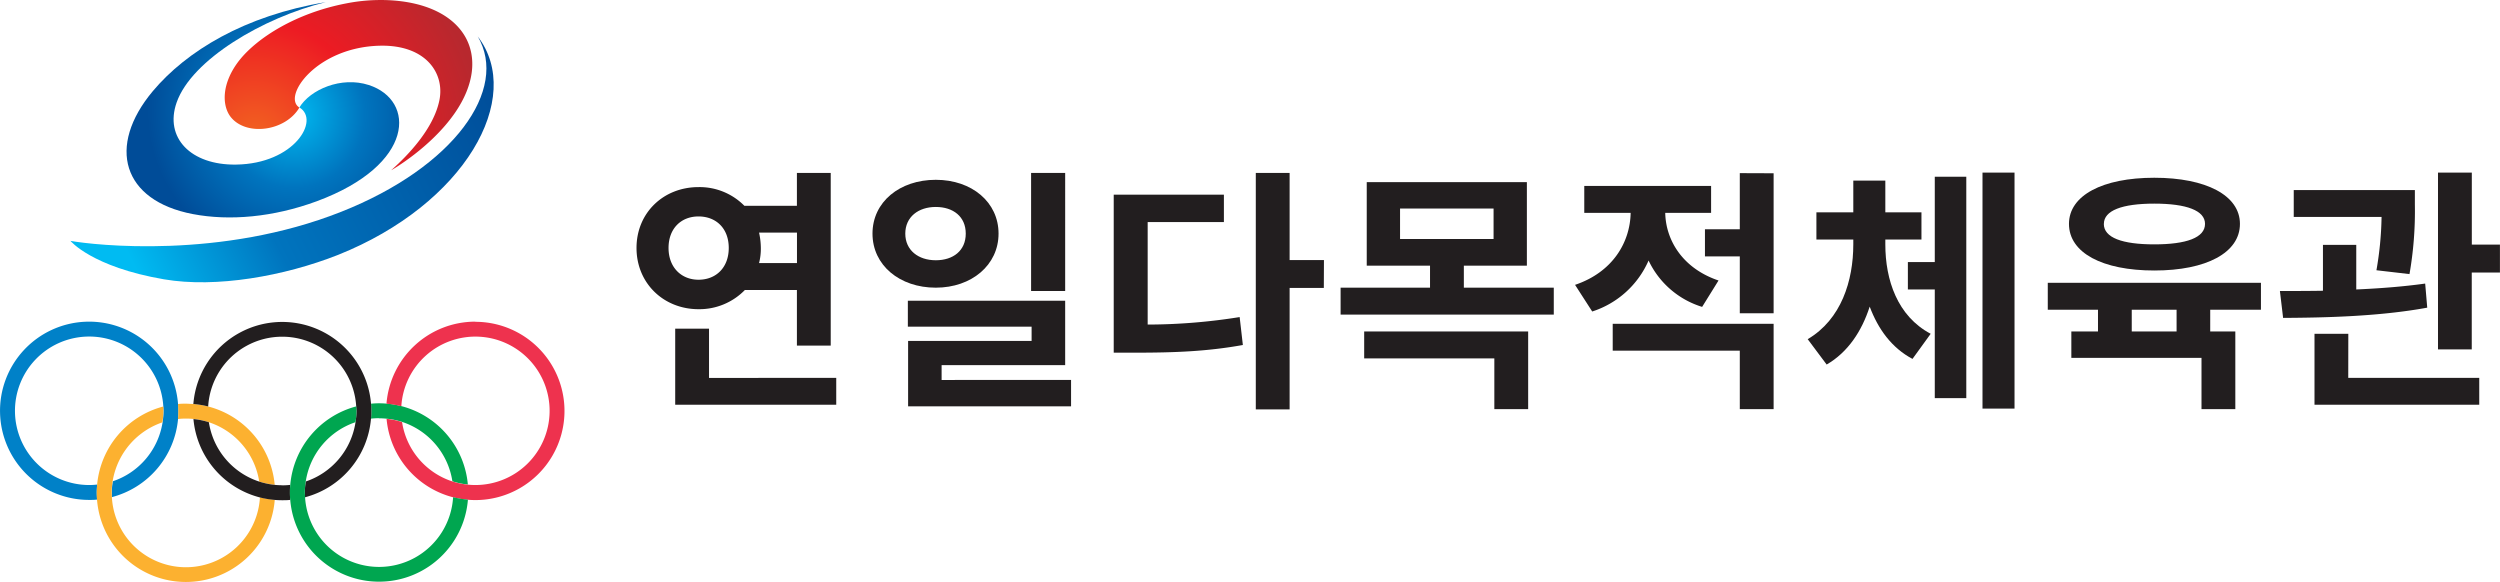 <svg xmlns="http://www.w3.org/2000/svg" xmlns:xlink="http://www.w3.org/1999/xlink" viewBox="0 0 780.58 181.72"><defs><style>.cls-1{fill:url(#linear-gradient);}.cls-2{fill:url(#radial-gradient);}.cls-3{fill:url(#radial-gradient-2);}.cls-4{fill:#00a650;}.cls-5{fill:#ee324e;}.cls-6{fill:#0081c8;}.cls-7{fill:#fcb130;}.cls-8{fill:#221e1f;}</style><linearGradient id="linear-gradient" x1="-165.74" y1="234.8" x2="-44.4" y2="158.67" gradientTransform="matrix(0.99, 0.09, -0.09, 1, 217.37, -124.54)" gradientUnits="userSpaceOnUse"><stop offset="0.1" stop-color="#00bbf2"/><stop offset="0.4" stop-color="#0074be"/><stop offset="1" stop-color="#004c98"/></linearGradient><radialGradient id="radial-gradient" cx="-20.64" cy="163.63" r="80.43" gradientTransform="matrix(0.88, 0.09, -0.07, 0.9, 109.29, -101.68)" gradientUnits="userSpaceOnUse"><stop offset="0" stop-color="#f26521"/><stop offset="0.51" stop-color="#ed1b23"/><stop offset="1" stop-color="#b8282e"/></radialGradient><radialGradient id="radial-gradient-2" cx="-8.27" cy="153.17" r="51.3" gradientTransform="matrix(0.88, 0.09, -0.07, 0.9, 109.29, -101.68)" gradientUnits="userSpaceOnUse"><stop offset="0" stop-color="#00bbf2"/><stop offset="0.5" stop-color="#0074be"/><stop offset="1" stop-color="#004c98"/></radialGradient></defs><title>자산 1</title><g id="레이어_2" data-name="레이어 2"><g id="Layer_1" data-name="Layer 1"><path class="cls-1" d="M149.16,11.38c9.76,16.53-7.34,40.78-42.6,54.74C69.05,81,29.63,76.57,22,75.21c0,0,6.64,8.12,29.19,12,16.29,2.79,37.57-1,54.35-7.62C145.17,63.76,163.83,30.5,149.16,11.38Z"/><path class="cls-2" d="M142.06,35.22C154.17,17.63,145.39,1.13,121.17.05a55.63,55.63,0,0,0-13,1c-15.67,3-27.76,10.67-33.39,17.72C69,26.1,69.29,33.17,72.13,36.64c4.93,6,17.06,4.28,21.35-3.06C88,30.21,98.79,14.69,118.66,14.27c14.33-.3,20.23,8.61,18.54,17-1.79,8.89-9.82,17.25-15.07,21.89C122.13,53.2,134.55,46.12,142.06,35.22Z"/><path class="cls-3" d="M115.16,26.55c-8.64-2.8-18.3,1.43-21.68,7,6.53,3.9-1.54,17.61-19.79,17.84C59.57,51.59,51.28,43,55.15,32,59.84,18.61,82.23,5.45,101.71.67h0C76.3,4.88,58.19,16,47.73,28.44c-14.49,17.28-9.5,34.2,12.47,38.4,11.42,2.19,25.13,1,38.7-4C129.72,51.44,129.79,31.3,115.16,26.55Z"/><path class="cls-4" d="M118.37,130.61a22.58,22.58,0,0,1,2.33.12,23.52,23.52,0,0,1,4.84,1,23.19,23.19,0,0,1,15.71,18.55,22.79,22.79,0,0,0,4.83,1,27.84,27.84,0,0,0-20.77-24.48,26.14,26.14,0,0,0-4.64-.78c-.76-.06-1.54-.1-2.3-.1a23.23,23.23,0,0,0-2.52.13c.07.74.1,1.48.1,2.24a24.21,24.21,0,0,1-.12,2.42,23.59,23.59,0,0,1,2.54-.14"/><path class="cls-5" d="M148.42,100.43a27.84,27.84,0,0,0-27.75,25.63,27.08,27.08,0,0,1,4.64.78,23.17,23.17,0,1,1,23.11,24.6,22.63,22.63,0,0,1-2.34-.12,22.2,22.2,0,0,1-4.83-1,23.13,23.13,0,0,1-15.71-18.54,23.52,23.52,0,0,0-4.84-1,27.84,27.84,0,0,0,20.77,24.49,29.24,29.24,0,0,0,4.63.77c.76.06,1.54.1,2.32.1a27.83,27.83,0,1,0,0-55.66"/><path class="cls-6" d="M55.59,126.16a27.83,27.83,0,1,0-27.76,29.93c.84,0,1.66,0,2.46-.11,0-.7-.08-1.39-.08-2.11s.05-1.72.12-2.58a20.59,20.59,0,0,1-2.5.15A23.18,23.18,0,1,1,51,127c0,.43.06.85.06,1.3a24.26,24.26,0,0,1-.31,3.64,23.18,23.18,0,0,1-15.53,18.33,23.22,23.22,0,0,0-.31,3.64c0,.45,0,.88.06,1.3a27.83,27.83,0,0,0,20.62-24.34c.08-.85.13-1.71.13-2.57q0-1.06-.09-2.1"/><path class="cls-7" d="M58.05,130.69a23,23,0,0,1,2.35.12,23.23,23.23,0,0,1,20.54,19.56,23.43,23.43,0,0,0,4.83,1A27.84,27.84,0,0,0,65,126.92a28.33,28.33,0,0,0-4.63-.78c-.76,0-1.54-.1-2.32-.1s-1.65,0-2.46.11c0,.7.09,1.4.09,2.11,0,.86,0,1.72-.13,2.57a23.13,23.13,0,0,1,2.5-.14"/><path class="cls-7" d="M81.16,155.29a23.15,23.15,0,0,1-46.23-.12c0-.42-.06-.85-.06-1.3a23.38,23.38,0,0,1,15.84-22,24.26,24.26,0,0,0,.31-3.64c0-.45,0-.87-.06-1.3a27.87,27.87,0,0,0-20.63,24.33c-.07.86-.12,1.72-.12,2.58s0,1.41.08,2.11a27.83,27.83,0,0,0,55.5.08,28.32,28.32,0,0,1-4.63-.77"/><path class="cls-8" d="M88.11,151.51a22.63,22.63,0,0,1-2.34-.12,23.16,23.16,0,0,1-20.55-19.55,23.35,23.35,0,0,0-4.82-1,27.83,27.83,0,0,0,20.76,24.48,28.32,28.32,0,0,0,4.63.77c.77.07,1.54.1,2.32.1s1.69,0,2.51-.11c-.06-.74-.1-1.49-.1-2.25s0-1.63.11-2.43a23.22,23.22,0,0,1-2.52.14"/><path class="cls-8" d="M115.85,126.08a27.83,27.83,0,0,0-55.48.07,27.29,27.29,0,0,1,4.63.77,23.15,23.15,0,0,1,46.22,0c0,.47.08,1,.08,1.44a22.31,22.31,0,0,1-.3,3.49,23.17,23.17,0,0,1-15.53,18.49,22.21,22.21,0,0,0-.29,3.49c0,.49,0,1,.06,1.44a27.82,27.82,0,0,0,20.59-24.49c.08-.8.12-1.61.12-2.42s0-1.5-.1-2.25"/><path class="cls-4" d="M141.47,155.22a23.15,23.15,0,0,1-46.22,0c0-.48-.07-1-.07-1.44a22.21,22.21,0,0,1,.29-3.49A23.18,23.18,0,0,1,111,131.82a22.31,22.31,0,0,0,.3-3.49c0-.49,0-1-.08-1.44a27.84,27.84,0,0,0-20.59,24.48c-.07.8-.11,1.6-.11,2.43s0,1.51.1,2.25A27.83,27.83,0,0,0,146.1,156a29.24,29.24,0,0,1-4.63-.77"/><path class="cls-8" d="M232.58,90.54a19.84,19.84,0,0,1-14.48,6c-10.88,0-19.36-8.08-19.36-19.12s8.48-19,19.36-19a19.65,19.65,0,0,1,14.32,5.84h16.4V54h10.56V107.9H248.82V90.54Zm-14.48-3.2c5.44,0,9.44-3.76,9.44-9.92s-4-9.84-9.44-9.84-9.36,3.76-9.36,9.84S212.74,87.34,218.1,87.34Zm43,30.64v8.4H210.82V102.62h10.56V118ZM237,72.62a23.2,23.2,0,0,1,.56,4.8,18.17,18.17,0,0,1-.56,4.72h11.84V72.62Z"/><path class="cls-8" d="M292.18,89.82c-11.28,0-19.76-7-19.76-16.88s8.48-16.8,19.76-16.8,19.6,7,19.6,16.8S303.38,89.82,292.18,89.82Zm0-8.56c5.44,0,9.36-3,9.36-8.32s-3.92-8.32-9.36-8.32-9.52,3.12-9.52,8.32S286.74,81.26,292.18,81.26Zm42.24,37.36v8.24H283.54v-20.4H322.1V102H283.46V93.9h49.12V114H294v4.64Zm-1.84-27.76H321.94V54h10.64Z"/><path class="cls-8" d="M358.34,101.34A183.15,183.15,0,0,0,387.06,99l1,8.72c-11.12,2-21.2,2.4-34,2.4h-6.32V60.78h34.4v8.56H358.34Zm55-11.44H402.66v37.92H392.1V54h10.56v27.2h10.72Z"/><path class="cls-8" d="M485.14,89.82v8.4H418.58v-8.4H446.5V82.94H426.74V56.86h50V82.94H457.06v6.88Zm-59.2,13.68h51.2v24.24H466.58V111.9H425.94Zm11.2-28.88h29.2V65.1h-29.2Z"/><path class="cls-8" d="M531.46,95.82a27.38,27.38,0,0,1-16.72-14.48,28.84,28.84,0,0,1-17.6,15.92l-5.36-8.32c11.84-4,17.2-13.36,17.36-22.48H494.66v-8.4h39.6v8.4H519.94c.16,8.4,5.28,17.28,16.64,21.12Zm-27.92,5.28h50.24v26.64H543.22V109.5H503.54Zm50.24-47V97.82H543.22V80.06H532.34V71.58h10.88V54.06Z"/><path class="cls-8" d="M588.66,76.3c0,11.12,3.76,22.4,14.16,27.92l-5.68,7.84c-6.48-3.44-10.72-9.28-13.36-16.32-2.48,7.68-6.8,14.24-13.44,18.08l-5.92-7.92c10.48-6.16,14.24-18.24,14.24-29.6V74.78H567.14V66.3h11.52V56.38h10V66.3h11.28v8.48H588.66ZM604.1,55.18h9.84V124.3H604.1V90.38h-8.4V81.82h8.4ZM629,53.9v73.68H619V53.9Z"/><path class="cls-8" d="M690.1,96.7v6.8h7.84v24.24H687.38v-16H646.74V103.5h8.32V96.7H639.38V88.3h66.56v8.4ZM646,69.9c0-8.88,10.48-14.4,26.64-14.4S699.38,61,699.38,69.9c0,9-10.48,14.56-26.72,14.56S646,78.94,646,69.9Zm10.88,0c0,4.32,5.76,6.4,15.76,6.4s15.84-2.08,15.84-6.4c0-4.16-5.76-6.32-15.84-6.32S656.9,65.74,656.9,69.9Zm22.72,26.8h-14v6.8h14Z"/><path class="cls-8" d="M757.86,96.06c-15.2,2.8-32.32,3.12-45,3.2l-1-8.4c4.08,0,8.64,0,13.44-.08V76.46H735.7V90.38c7.28-.32,14.64-.88,21.52-1.84ZM742,84.38a104.91,104.91,0,0,0,1.6-16.64H716.18v-8.4H754V63.9a114.17,114.17,0,0,1-1.68,21.68Zm-8.8,33.6H774.1v8.4H722.66V104.22h10.56Zm47.36-41.6V85.1h-8.8v24H761.22V53.9h10.56V76.38Z"/></g></g></svg>